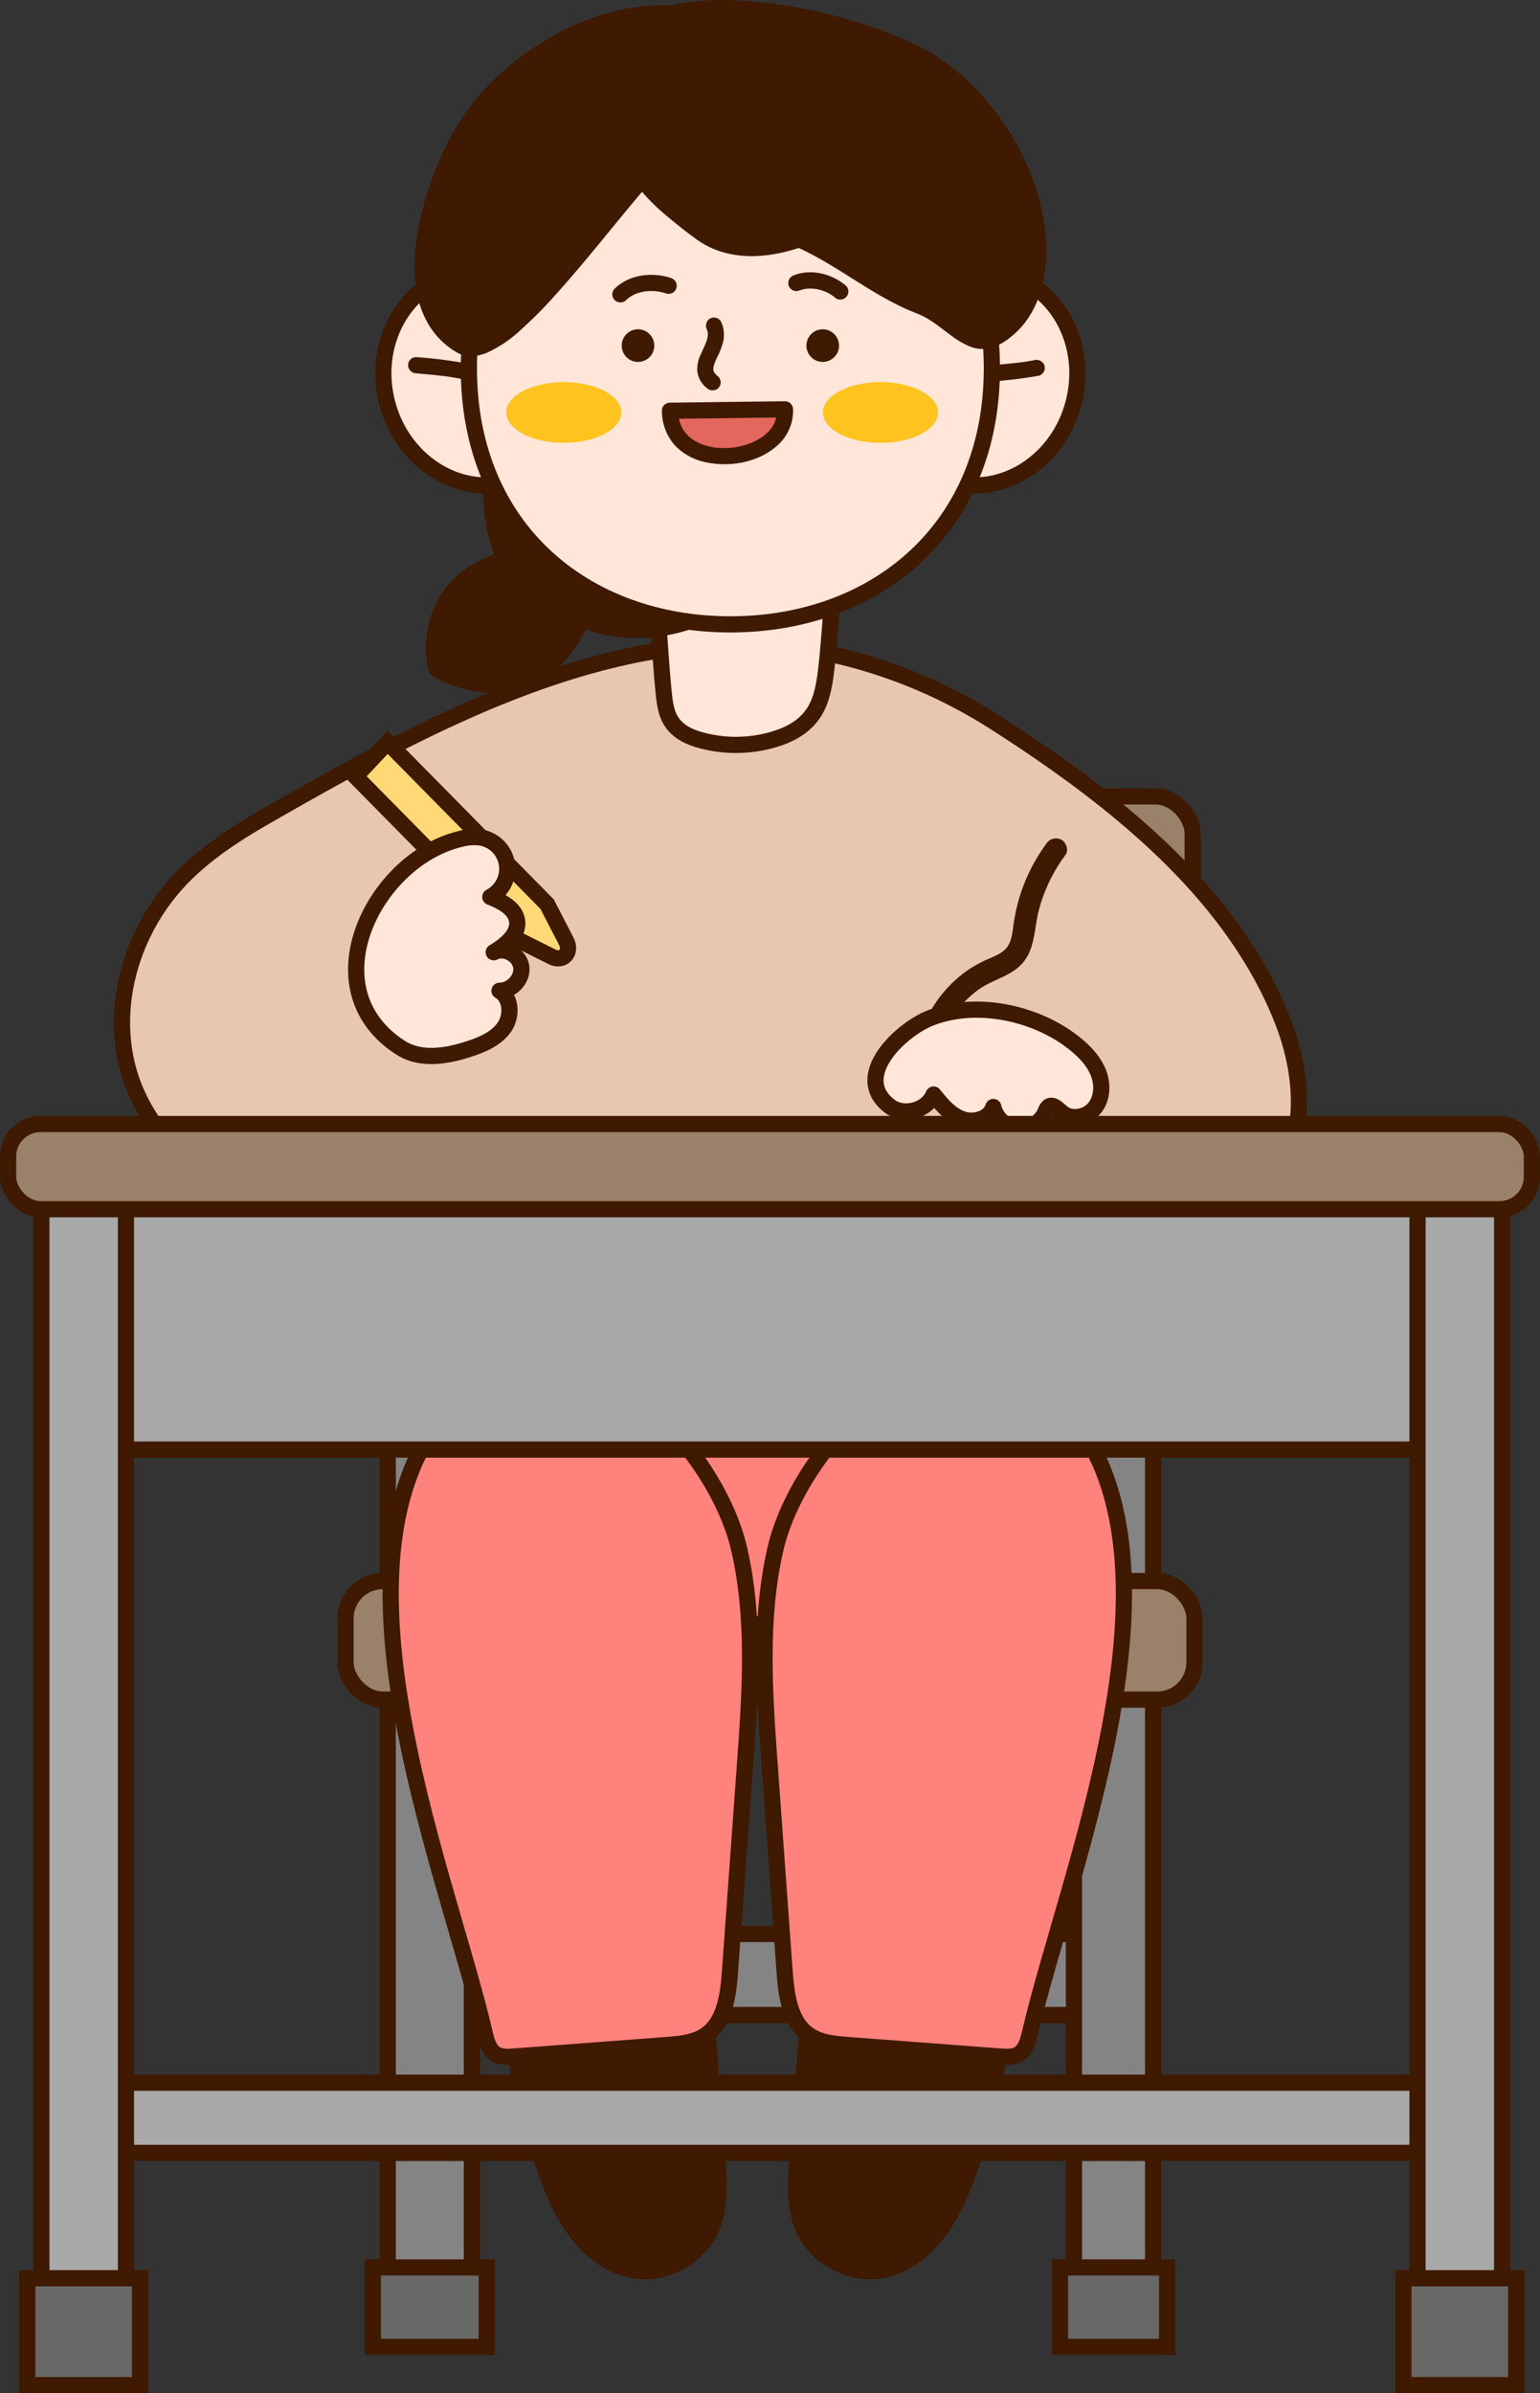 <svg xmlns="http://www.w3.org/2000/svg" viewBox="0 0 475.666 739.086"><rect x="0" y="0" width="475.666" height="739.086" fill="#333333" stroke="none"/><defs><style>.cls-1,.cls-4{fill:#848484;}.cls-1,.cls-10,.cls-12,.cls-13,.cls-14,.cls-15,.cls-2,.cls-3,.cls-4,.cls-5,.cls-6,.cls-9{stroke:#3f1900;stroke-width:5px;}.cls-1,.cls-10,.cls-12,.cls-13,.cls-14,.cls-2,.cls-3,.cls-9{stroke-linecap:round;}.cls-1,.cls-12,.cls-13,.cls-14,.cls-15,.cls-2,.cls-3,.cls-4,.cls-5,.cls-6,.cls-9{stroke-miterlimit:10;}.cls-2,.cls-6{fill:#9a8169;}.cls-3,.cls-5{fill:#686867;}.cls-13,.cls-7{fill:#ff827d;}.cls-8{fill:#0e0e0e;}.cls-9{fill:#e8c7af;}.cls-10{fill:#ffe6d8;stroke-linejoin:round;}.cls-11{fill:#3f1900;}.cls-12{fill:#ffd976;}.cls-14,.cls-15{fill:#a9a9a9;}.cls-16{fill:#ffc31f;}.cls-17{fill:#e3675c;}</style></defs><g id="레이어_2" data-name="레이어 2"><g id="레이어_1-2" data-name="레이어 1"><rect class="cls-1" x="127.171" y="597.25" width="221.325" height="25.024"/><rect class="cls-2" x="107.285" y="245.938" width="261.096" height="115.932" rx="11.509"/><rect class="cls-1" x="119.764" y="360.78" width="25.987" height="359.619"/><rect class="cls-3" x="115.178" y="700.229" width="35.158" height="24.531"/><rect class="cls-4" x="331.722" y="360.78" width="24.451" height="359.619"/><rect class="cls-5" x="327.408" y="700.229" width="33.081" height="24.531"/><rect class="cls-6" x="106.728" y="488.25" width="262.21" height="36.615" rx="11.509"/><path class="cls-7" d="M156.03,437.118c-4.117,17.075-7.542,37.236,4.088,50.4,7.975,9.027,20.774,11.8,32.732,13.249a265.315,265.315,0,0,0,33.669,1.919c22.725-.152,46.407-3.606,65.032-16.627s30.558-37.681,23.076-59.14"/><path class="cls-8" d="M152.733,436.209c-3.763,15.652-7.52,34.566,1.555,49.166,9.948,16,30.443,18.257,47.513,19.74,19.382,1.683,39.415,1.752,58.515-2.364,17.184-3.7,34.123-11.537,45.562-25.254,10.546-12.646,16.747-29.4,13.552-45.9a41.692,41.692,0,0,0-1.506-5.59,3.5,3.5,0,0,0-4.206-2.388,3.45,3.45,0,0,0-2.387,4.2c4.836,14.108.883,29.191-7.6,41.32-9.246,13.213-23.784,21.3-39.213,25.542-17.312,4.754-35.631,5.151-53.456,4.229-9.173-.474-18.392-1.159-27.313-3.063-7.388-1.578-14.806-4.19-20.175-9.647-10.843-11.02-8.561-28.484-5.555-42.461.411-1.913.854-3.818,1.311-5.721,1.028-4.276-5.563-6.1-6.593-1.817Z"/><path class="cls-9" d="M355.02,258.714c17.24,15.747,32.013,33.96,40.7,55.358,6.4,15.776,8.5,34.849-.859,49.074-7.817,11.88-21.992,17.956-35.865,21.082-3.121.7-6.479,1.4-8.681,3.724-1.643,1.729-2.381,4.1-3.068,6.388-3.806,12.654-5.482,33.594-17.119,41.457-13.138,8.876-31.166,5.8-45.806,5.8a682.2,682.2,0,0,0-127.989,2.285c-7.627.857-16.526,1.4-21.719-4.249-4-4.355-4.258-10.862-4.3-16.775-.108-17.492,4.416-36.673-12.908-47-11.15-6.647-25.392-5.541-37.758-7.718-20.071-3.533-36.5-20.8-40.75-40.733s2.991-41.511,17.135-56.187c7.758-8.051,17.318-14.122,27.024-19.671,49.238-28.146,109.676-61.666,168.981-50.493a156.848,156.848,0,0,1,55.312,22.032C323.534,233.447,340.19,245.168,355.02,258.714Z"/><path class="cls-10" d="M258.468,167.891c-1.007,9.533-2.014,27.046-3.021,36.579-.55,5.2-1.171,10.63-3.659,14.9-2.845,4.882-7.678,7.428-12.438,8.874a41.211,41.211,0,0,1-23.041.291c-3.693-1.024-7.582-2.84-9.545-6.8-1.2-2.426-1.514-5.336-1.8-8.15-.942-9.326-1.883-26.632-2.825-35.957"/><path class="cls-11" d="M289.454,328.87A31.114,31.114,0,0,1,302.526,305.4c4.248-2.929,9.975-4.042,13.4-8.07,3.822-4.5,3.518-10.68,4.911-16.117a49.582,49.582,0,0,1,8.263-17.2c1.1-1.486.246-3.816-1.227-4.678a3.5,3.5,0,0,0-4.677,1.227A54.194,54.194,0,0,0,313.09,285.3c-.35,2.389-.555,5.208-2.008,7.188-1.389,1.892-3.954,2.817-6.068,3.764a36.336,36.336,0,0,0-6.62,3.73,38.73,38.73,0,0,0-10.673,11.71,37.613,37.613,0,0,0-5.1,17.179,3.419,3.419,0,1,0,6.837,0Z"/><path class="cls-10" d="M332.314,322.568c-11.725-9.666-30.463-13.893-44.934-8.2-9.183,3.609-24.53,18.024-12.605,27.219,4.285,3.3,11.5,1.406,13.6-3.577,2.434,3.036,5.049,6.207,8.7,7.555s8.59.008,9.742-3.708a8.529,8.529,0,0,0,16.157,1.4,3.344,3.344,0,0,1,.893-1.479c1.3-.967,2.854.7,4.078,1.76,2.869,2.486,7.716,1.592,10.126-1.341s2.6-7.252,1.236-10.795S335.243,324.983,332.314,322.568Z"/><path class="cls-12" d="M159.076,289.757l11.409,5.719c3.4,1.707,6.2-1.355,4.408-4.824l-5.91-11.438L119.7,229.227,109.79,239.77Z"/><path class="cls-10" d="M123.827,323.606c-28.448-18.14-8.257-58.188,18.311-64.5a15.8,15.8,0,0,1,6.562-.429,9.81,9.81,0,0,1,2.747,18.314c3.6,1.449,7.724,3.54,8.258,7.382.589,4.237-3.556,7.465-7.2,9.7,3.313-1.791,7.984.794,8.492,4.526s-2.951,7.384-6.718,7.369c3.693,2.139,3.912,7.789,1.467,11.286s-6.636,5.286-10.687,6.626C138.1,326.185,130,327.543,123.827,323.606Z"/><path class="cls-11" d="M219.765,610.593l4.2,55.316c.587,7.734,1.123,15.81-1.882,22.961-4.327,10.3-16.345,16.722-27.311,14.6-7.59-1.467-14.144-6.5-18.8-12.674s-7.614-13.443-10.148-20.747a228.37,228.37,0,0,1-12.089-59.515"/><path class="cls-13" d="M149.7,627.819C137.757,576.31,94.1,473.4,144.206,429.434c32.785-28.765,76.57,15.889,84.147,49.1,4.936,21.63,3.359,44.239,1.752,66.419q-2.308,31.869-4.616,63.739c-.518,7.144-1.511,15.225-7.035,19.419-3.519,2.672-8.1,3.09-12.427,3.418L158.8,635.094c-2,.151-4.159.262-5.846-.878C150.971,632.873,150.254,630.231,149.7,627.819Z"/><path class="cls-11" d="M248.056,610.593l-4.2,55.316c-.587,7.734-1.123,15.81,1.882,22.961,4.327,10.3,16.345,16.722,27.311,14.6,7.59-1.467,14.144-6.5,18.8-12.674s7.614-13.443,10.148-20.747a228.37,228.37,0,0,0,12.089-59.515"/><path class="cls-13" d="M318.126,627.819c11.938-51.509,55.6-154.417,5.489-198.385-32.785-28.765-76.57,15.889-84.147,49.1-4.936,21.63-3.359,44.239-1.752,66.419q2.308,31.869,4.616,63.739c.518,7.144,1.511,15.225,7.035,19.419,3.519,2.672,8.1,3.09,12.427,3.418l47.224,3.568c2,.151,4.159.262,5.846-.878C316.85,632.873,317.567,630.231,318.126,627.819Z"/><rect class="cls-14" x="14.886" y="643.175" width="445.894" height="21.675"/><rect class="cls-14" x="16.09" y="361.046" width="443.486" height="86.605" rx="10.024"/><rect class="cls-15" x="12.777" y="371.884" width="26.128" height="358.509"/><rect class="cls-3" x="8.422" y="703.557" width="34.838" height="33.029"/><rect class="cls-14" x="437.838" y="371.884" width="26.128" height="358.509"/><rect class="cls-5" x="433.484" y="703.557" width="34.838" height="33.029"/><rect class="cls-2" x="2.5" y="347.112" width="470.666" height="26.32" rx="10.024"/><path class="cls-11" d="M160.209,124.223c-10.025,10.817-10.851,34.358-4.238,48.441-27.639,8.086-21.22,33.943-21.22,33.943s30.061,18.26,44.863-15.345c12.713,5.595,34.317,3.743,44.733-5.828"/><path class="cls-11" d="M158.442,122.456c-4.584,5.013-7.087,11.619-8.276,18.228a61.288,61.288,0,0,0,.121,22.172,46.855,46.855,0,0,0,3.525,11.07l1.494-3.673c-9.6,2.85-17.844,8.753-21.605,18.256a33.42,33.42,0,0,0-1.648,17.226c.2,1.318.38,2.376,1.655,3.158a32.039,32.039,0,0,0,4.683,2.2,36.608,36.608,0,0,0,19.352,2.551c9.723-1.513,17.232-8.428,21.889-16.8.782-1.407,1.487-2.855,2.141-4.326l-3.421.9c11.988,5.2,26.994,4.543,38.892-.595a32.018,32.018,0,0,0,8.871-5.623c2.389-2.166-1.156-5.693-3.536-3.535-4.1,3.719-9.615,5.851-15.039,7.057a50.165,50.165,0,0,1-17.708.748,36.4,36.4,0,0,1-8.956-2.369c-1.129-.49-2.822-.449-3.421.9-2.288,5.145-5.27,10.019-9.6,13.695a24.924,24.924,0,0,1-5.325,3.363,7.458,7.458,0,0,1-.944.4q-.764.292-1.545.534a25.1,25.1,0,0,1-2.862.7c-.218.041-.437.075-.656.113-.109.019-.218.034-.327.051.034-.006.415-.053.12-.016q-.7.087-1.406.139c-.917.068-1.838.089-2.758.069-.889-.019-1.777-.078-2.661-.172-.2-.021-.4-.045-.6-.069-.467-.056.429.075-.217-.032-.415-.07-.831-.133-1.245-.211a38.783,38.783,0,0,1-4.541-1.146q-.951-.3-1.887-.648-.448-.165-.893-.341l-.39-.157c-.1-.041-.611-.256-.2-.081s-.142-.062-.23-.1l-.387-.173q-.355-.161-.709-.329-.591-.281-1.172-.585c-.341-.178-.682-.359-1.011-.558l1.149,1.494c-.056-.226-.1-.455-.143-.683s-.086-.483-.124-.725c-.026-.165-.041-.334-.074-.5.117.584.045.383,0-.062a34.556,34.556,0,0,1-.109-6.416q.036-.45.084-.9c.017-.153.036-.306.053-.458.044-.393-.1.631,0,.014.108-.7.228-1.406.38-2.1a29.485,29.485,0,0,1,1.337-4.378c.253-.651-.129.285.043-.108.074-.169.148-.337.225-.5q.235-.508.491-1.007a25.133,25.133,0,0,1,1.341-2.293q.363-.55.753-1.08c.29-.4.118-.161.052-.076.151-.2.308-.386.466-.576a25.525,25.525,0,0,1,1.918-2.056,31.173,31.173,0,0,1,12.785-6.962,2.543,2.543,0,0,0,1.494-3.673,47.26,47.26,0,0,1-3.9-18.194,49.467,49.467,0,0,1,2.957-19.234,25.654,25.654,0,0,1,4.787-7.983c2.168-2.371-1.358-5.916-3.535-3.535Z"/><path class="cls-10" d="M178.079,109.324c4.554,17.81-4.858,35.6-21.021,39.73S124.1,142.1,119.547,124.288s4.859-35.6,21.022-39.73S173.527,91.514,178.079,109.324Z"/><path class="cls-11" d="M128.549,115.286c2.319.21,4.639.412,6.953.667q.817.091,1.635.191c.087.011,1.051.135.574.071q.367.049.734.1c1.1.159,2.195.342,3.284.557a2.5,2.5,0,1,0,1.33-4.821,139.673,139.673,0,0,0-14.51-1.768,2.51,2.51,0,0,0-2.5,2.5,2.566,2.566,0,0,0,2.5,2.5Z"/><path class="cls-10" d="M273.1,109.324c-4.554,17.81,4.859,35.6,21.021,39.73s32.958-6.957,37.511-24.766-4.858-35.6-21.022-39.73S277.655,91.514,273.1,109.324Z"/><path class="cls-10" d="M306.362,113.73c0,49.819-36.162,79.085-80.771,79.085S144.82,163.549,144.82,113.73s36.162-90.2,80.771-90.2S306.362,63.911,306.362,113.73Z"/><path class="cls-11" d="M202.1,106.728a5.035,5.035,0,1,1-5.034-5.033A5.034,5.034,0,0,1,202.1,106.728Z"/><path class="cls-11" d="M259.155,106.728a5.035,5.035,0,1,1-5.034-5.033A5.034,5.034,0,0,1,259.155,106.728Z"/><path class="cls-16" d="M191.9,127.385c0,5.182-7.958,9.384-17.776,9.384s-17.774-4.2-17.774-9.384S164.309,118,174.125,118,191.9,122.2,191.9,127.385Z"/><path class="cls-16" d="M289.73,127.385c0,5.182-7.958,9.384-17.776,9.384s-17.774-4.2-17.774-9.384S262.138,118,271.954,118,289.73,122.2,289.73,127.385Z"/><path class="cls-11" d="M218.386,101.812c-.237-.529.04.141.076.26.066.218.11.438.163.659.12.506.006-.472,0,.082,0,.186.016.37.012.555,0,.073-.052.815-.01.4s-.06.319-.076.395a10.813,10.813,0,0,1-.291,1.076c-.125.389-.291.763-.423,1.149q-.1.255.069-.16c-.05.116-.1.232-.152.348-.077.173-.156.346-.235.519-.337.735-.685,1.465-1,2.208a10.841,10.841,0,0,0-1.158,5.183,7.816,7.816,0,0,0,2.976,5.361,2.574,2.574,0,0,0,3.536,0,2.52,2.52,0,0,0,0-3.536,9.58,9.58,0,0,1-1.119-1.078c.268.3.064.087-.063-.116-.094-.151-.161-.324-.26-.469.294.432.069.211.005-.033-.041-.156-.069-.322-.117-.475.2.637.022.2.014-.054,0-.161.009-.321.01-.482,0-.628-.134.411,0-.064.046-.159.067-.328.108-.489a10.266,10.266,0,0,1,.307-.988c.07-.195.159-.386.224-.582s-.2.442.032-.074c.167-.368.333-.736.5-1.1a23,23,0,0,0,1.854-4.813,9.7,9.7,0,0,0-.672-6.2,2.517,2.517,0,0,0-3.42-.9,2.56,2.56,0,0,0-.9,3.42Z"/><path class="cls-17" d="M206.959,126.846c.179,20.542,36.3,16.869,35.5-.439Z"/><path class="cls-11" d="M204.459,126.846a15.9,15.9,0,0,0,4.294,11,18.538,18.538,0,0,0,9.726,5.007c7.438,1.455,16.068-.179,21.761-5.409a14.293,14.293,0,0,0,4.717-11.033,2.54,2.54,0,0,0-2.5-2.5l-31.113.384-4.385.055c-3.215.039-3.224,5.039,0,5l31.114-.385,4.384-.054-2.5-2.5c.016.408.018.815,0,1.222-.011.2-.03.4-.048.594.062-.657,0-.016-.022.107a12.663,12.663,0,0,1-.63,2.185c.23-.577-.128.246-.219.42q-.261.495-.569.965c-.074.113-.671.913-.267.406q-.414.519-.874,1-.335.345-.69.667c-.136.124-1.02.841-.542.478a17.812,17.812,0,0,1-2,1.311,20.257,20.257,0,0,1-2.02,1c.552-.235-.094.032-.174.061-.2.073-.392.148-.59.218q-.6.211-1.2.39-1.125.332-2.279.555-.633.123-1.271.214c.54-.077.053-.008-.083,0-.25.025-.5.053-.75.074a25.374,25.374,0,0,1-4.914-.077c-.7-.079.526.09-.172-.025-.207-.035-.414-.068-.62-.106-.342-.064-.682-.135-1.021-.216a23.318,23.318,0,0,1-2.45-.752c-.129-.046-.56-.228-.057-.014-.185-.078-.368-.161-.549-.247q-.54-.256-1.059-.551-.429-.243-.841-.514c-.164-.108-.323-.222-.484-.334-.334-.232.251.241-.265-.207a14.373,14.373,0,0,1-1.774-1.8c.372.458-.3-.45-.408-.614-.25-.4-.465-.81-.678-1.228-.062-.12-.116-.247-.17-.37.248.565-.089-.262-.126-.368a13.244,13.244,0,0,1-.382-1.338c-.042-.18-.076-.36-.114-.54-.028-.147-.054-.3-.077-.443q.051.435,0-.016c-.061-.555-.089-1.11-.1-1.668C209.408,123.631,204.408,123.622,204.459,126.846Z"/><path class="cls-11" d="M246.634,89.814a11.18,11.18,0,0,1,1.6-.494c.259-.059.521-.1.782-.148.365-.066-.613.049.03,0,.134-.01.267-.024.4-.032a13.341,13.341,0,0,1,1.72.006c.135.009.27.02.406.033.06.006.507.056.175.015s.113.02.173.03c.169.029.337.06.5.094a14.97,14.97,0,0,1,1.586.416c.292.094.576.212.867.309.347.116-.365-.171-.033-.018.123.057.247.111.37.168a14.341,14.341,0,0,1,1.5.822c.252.159.489.338.737.5.3.2-.307-.263-.039-.032.124.106.251.207.374.313a2.5,2.5,0,0,0,3.535-3.536c-4.243-3.652-10.664-5.353-16.017-3.273a2.562,2.562,0,0,0-1.747,3.076,2.529,2.529,0,0,0,3.076,1.746Z"/><path class="cls-11" d="M207.191,85.834c-5.787-1.884-12.855-1.079-17.332,3.307a2.5,2.5,0,0,0,3.535,3.536c.2-.194.4-.377.608-.561.486-.433-.244.155.064-.059.114-.079.225-.163.339-.241a11.854,11.854,0,0,1,1.551-.89c.128-.062.257-.119.387-.178-.215.1-.229.091,0,.008.306-.11.611-.219.922-.314a17.22,17.22,0,0,1,1.82-.426c.242-.046.24-.041,0-.009.148-.02.3-.036.446-.05q.448-.045.9-.064a16.847,16.847,0,0,1,1.933.028c.191.013.381.032.571.049.226.021.272.034.019,0q.456.068.907.157a17.6,17.6,0,0,1,2.007.533,2.52,2.52,0,0,0,3.075-1.746,2.558,2.558,0,0,0-1.746-3.076Z"/><path class="cls-11" d="M288.164,19.631C273.274,9.819,231.976-1.945,207.483,4.2c-24.93-1.333-49.429,15.088-61.686,31.981-9.121,12.572-27.4,56.252-3.4,70.513,11.452,6.808,37.435-30.027,56.7-52.187-2.292,2.638,17.588,17.883,20.164,19.138,9.125,4.447,18.277,3.412,27.584.268,12.762,5.5,23.7,15.285,37.68,20.788,8.508,3.057,15.063,13.875,22.759,9.654C332.026,90.784,320.7,41.071,288.164,19.631Z"/><path class="cls-11" d="M289.426,17.472a71.815,71.815,0,0,0-11.643-5.918,142.383,142.383,0,0,0-15.319-5.369A147.8,147.8,0,0,0,226.58.062a77.5,77.5,0,0,0-16.691,1.063,17.192,17.192,0,0,1-3.645.521q-2.576-.076-5.149.09a64.454,64.454,0,0,0-10.414,1.536c-13.4,3.1-25.832,10.242-36,19.411a72.02,72.02,0,0,0-16.771,22.132,99.681,99.681,0,0,0-8.922,26.893c-1.532,9.125-1.684,19.136,2.827,27.5a24.419,24.419,0,0,0,9.447,9.716c2.886,1.583,6.187,1.234,9.133.013a38.767,38.767,0,0,0,10.465-7.08A135.823,135.823,0,0,0,172,90.58c8.144-9.057,15.686-18.632,23.485-27.981q2.659-3.186,5.374-6.327l-3.536-3.535c-2.077,2.634.04,5.417,1.853,7.5a66.55,66.55,0,0,0,7.505,7.06c2.728,2.29,5.533,4.5,8.421,6.588a26.661,26.661,0,0,0,10.118,4.483c7.487,1.63,15.112.352,22.284-2.045l-1.927-.252c6.8,2.957,13.008,7.026,19.271,10.95,3.223,2.02,6.47,4.007,9.821,5.809,1.765.95,3.557,1.848,5.384,2.673,1.6.725,3.29,1.293,4.871,2.06,5.392,2.614,9.415,7.521,15.093,9.594,5.215,1.9,10.049-.977,13.785-4.473,6.725-6.291,9.3-15.722,9.383-24.685.094-10.706-3.045-21.358-7.805-30.872a77.757,77.757,0,0,0-22.354-27.1q-1.758-1.334-3.6-2.55c-2.69-1.782-5.2,2.546-2.523,4.317A72.516,72.516,0,0,1,314.12,56.664a60.746,60.746,0,0,1,4.053,19.74,40.127,40.127,0,0,1-.673,8.79,34.261,34.261,0,0,1-1.109,4.2q-.317.95-.7,1.876c-.152.372.142-.321-.02.046-.078.177-.156.353-.237.529q-.243.523-.5,1.036a27.25,27.25,0,0,1-2.145,3.481c-.088.122-.179.243-.27.362.266-.346.025-.038-.027.026-.214.261-.43.521-.654.775q-.708.8-1.488,1.542c-.468.442-.956.862-1.458,1.266-.307.247.279-.208-.037.029-.154.115-.308.229-.464.34q-.472.336-.96.649a14.141,14.141,0,0,1-1.83,1.052,5.223,5.223,0,0,1-1.866.41,8.236,8.236,0,0,1-4.027-1.287,44.158,44.158,0,0,1-4.779-3.3c-1.634-1.237-3.26-2.493-4.994-3.59a37.092,37.092,0,0,0-5.763-2.76c-9.31-3.87-17.511-9.861-26.145-14.968-2.107-1.246-4.245-2.441-6.436-3.534-1.028-.513-2.066-1-3.118-1.464a3.422,3.422,0,0,0-2.522-.339c-.756.2-1.5.488-2.249.709-5.026,1.486-10.371,2.372-15.6,1.554a22.324,22.324,0,0,1-9.236-3.4c-.912-.627-1.805-1.282-2.69-1.945q-.767-.573-1.525-1.158c.3.232-.32-.25-.443-.347-.327-.255-.652-.513-.977-.771-2.425-1.931-4.806-3.925-7.076-6.036-1-.932-1.984-1.886-2.909-2.893-.388-.421-.76-.854-1.122-1.3-.251-.3.225.358-.111-.154-.134-.2-.278-.4-.4-.609-.1-.161-.171-.343-.272-.5.066.1.149.527.044.053-.116-.524.034.585.03.241a2.214,2.214,0,0,1-.549,1.246,2.579,2.579,0,0,0,0-3.535,2.523,2.523,0,0,0-3.536,0c-7.612,8.767-14.786,17.9-22.292,26.761-3.675,4.337-7.418,8.625-11.369,12.714-1.709,1.769-3.459,3.5-5.277,5.157a60.167,60.167,0,0,1-4.658,3.881,29.205,29.205,0,0,1-4.548,2.794c-.177.085-.356.166-.535.247.579-.261,0,0-.105.039-.34.125-.679.249-1.026.353-.328.1-.658.175-.992.249-.16.036-.322.055-.483.085.769-.144.065-.011-.12-.009-.254,0-.506,0-.76,0-.148,0-.295-.028-.443-.038.758.047.276.052.09-.006-.268-.082-.558-.18-.83-.243-.455-.106.42.322.066.021a4.777,4.777,0,0,0-.624-.354,18.743,18.743,0,0,1-4.575-3.8,22.492,22.492,0,0,1-5.028-10.337,42.2,42.2,0,0,1-.593-12.617,73.419,73.419,0,0,1,2.537-13.257q.967-3.458,2.182-6.839.517-1.446,1.076-2.877c.4-1.036.87-2.176,1.186-2.909a70.061,70.061,0,0,1,12.6-20.192,80.347,80.347,0,0,1,31.509-21.2,60.6,60.6,0,0,1,19.042-3.729,27.981,27.981,0,0,0,5.076-.1c1.18-.252,2.349-.523,3.539-.724a61.3,61.3,0,0,1,7.455-.735c11.357-.5,22.781,1.2,33.8,3.834,9.935,2.374,19.89,5.482,28.865,10.1a53.182,53.182,0,0,1,4.807,2.772C289.6,23.557,292.11,19.23,289.426,17.472Z"/><path class="cls-11" d="M306.362,117.8a139.687,139.687,0,0,0,14.509-1.768,2.515,2.515,0,0,0,1.746-3.075,2.562,2.562,0,0,0-3.075-1.746c-1.09.215-2.185.4-3.285.557q-.366.054-.733.1c.477-.064-.488.06-.575.071q-.816.1-1.635.19c-2.314.256-4.634.458-6.952.668a2.5,2.5,0,0,0,0,5Z"/></g></g></svg>
